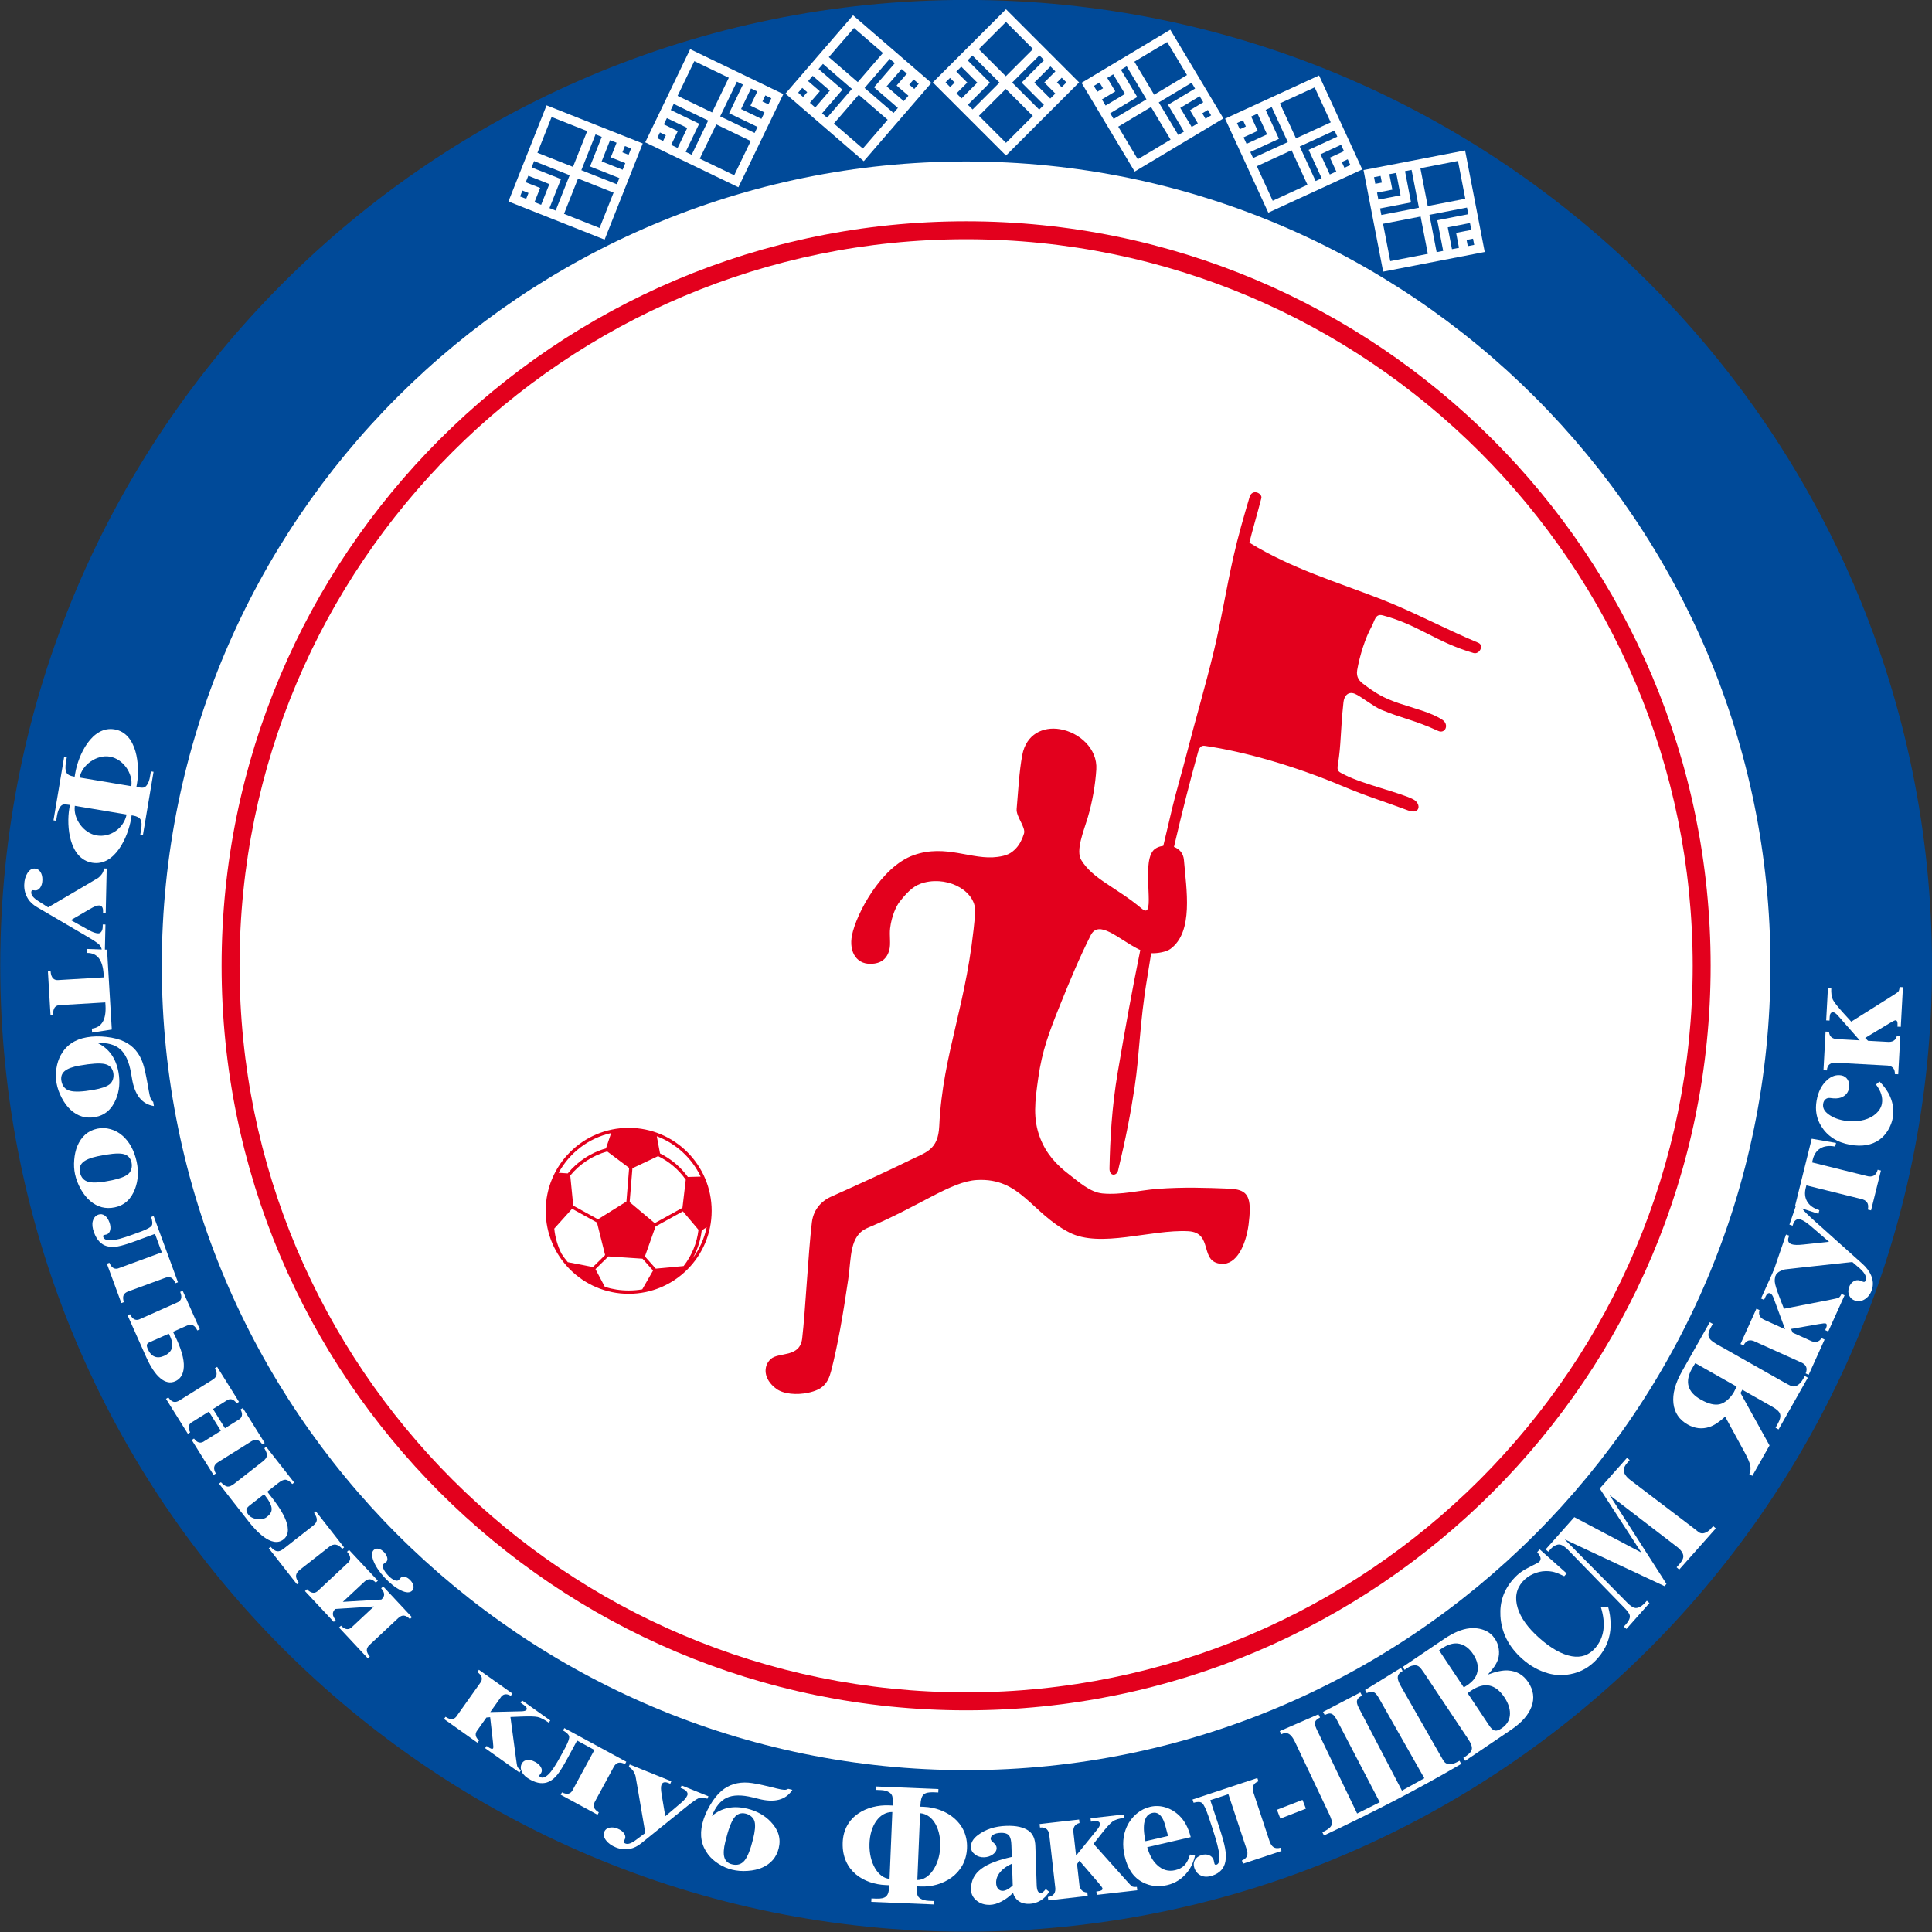 <?xml version="1.0" encoding="UTF-8"?>
<svg xmlns="http://www.w3.org/2000/svg" xmlns:xlink="http://www.w3.org/1999/xlink" width="567pt" height="567pt" viewBox="0 0 567 567" version="1.1">
<rect x="0" y="0" width="567" height="567" fill="#333333" stroke="none"/>
<g id="surface1">
<path style=" stroke:none;fill-rule:evenodd;fill:rgb(0%,29.027%,59.959%);fill-opacity:1;" d="M 283.535 -0.02 C 440.062 -0.02 567.004 126.918 567.004 283.445 C 567.004 439.973 440.062 566.91 283.535 566.91 C 127.008 566.91 0.07 439.973 0.07 283.445 C 0.07 126.918 127.008 -0.02 283.535 -0.02 Z M 283.535 -0.02 "/>
<path style=" stroke:none;fill-rule:evenodd;fill:rgb(100%,100%,100%);fill-opacity:1;" d="M 283.535 47.387 C 413.887 47.387 519.594 153.094 519.594 283.445 C 519.594 413.793 413.887 519.504 283.535 519.504 C 153.188 519.504 47.477 413.793 47.477 283.445 C 47.477 153.094 153.188 47.387 283.535 47.387 Z M 283.535 47.387 "/>
<path style=" stroke:none;fill-rule:evenodd;fill:rgb(89.062%,0%,11.377%);fill-opacity:1;" d="M 283.535 64.945 C 404.191 64.945 502.035 162.789 502.035 283.445 C 502.035 404.098 404.191 501.945 283.535 501.945 C 162.883 501.945 65.035 404.098 65.035 283.445 C 65.035 162.789 162.883 64.945 283.535 64.945 Z M 283.535 64.945 "/>
<path style=" stroke:none;fill-rule:evenodd;fill:rgb(100%,100%,100%);fill-opacity:1;" d="M 283.535 70.211 C 401.281 70.211 496.77 165.699 496.77 283.445 C 496.77 401.191 401.281 496.676 283.535 496.676 C 165.789 496.676 70.305 401.191 70.305 283.445 C 70.305 165.699 165.789 70.211 283.535 70.211 Z M 283.535 70.211 "/>
<path style=" stroke:none;fill-rule:evenodd;fill:rgb(100%,100%,100%);fill-opacity:1;" d="M 21.902 227.941 L 22.086 226.871 C 22.961 221.711 26.918 212.926 33.617 214.055 C 40.293 215.18 41.07 224.805 40.211 229.91 L 40.023 230.98 L 40.41 231.047 C 41.227 231.184 41.812 231.215 42.16 231.129 C 42.512 231.039 42.836 230.805 43.113 230.398 C 43.566 229.762 43.879 228.895 44.043 227.812 L 44.285 226.379 L 45.062 226.508 L 41.93 245.16 L 41.152 245.031 L 41.395 243.594 C 41.637 242.148 41.594 241.129 41.254 240.539 C 40.926 239.945 40.18 239.551 39.016 239.352 L 38.629 239.289 L 38.457 240.359 C 37.59 245.508 33.766 254.328 27.043 253.195 C 20.316 252.059 19.465 242.512 20.332 237.316 L 20.508 236.246 L 20.23 236.199 C 19.441 236.066 18.879 236.043 18.539 236.129 C 18.203 236.219 17.898 236.457 17.621 236.863 C 17.191 237.523 16.891 238.391 16.715 239.453 L 16.473 240.887 L 15.695 240.758 L 18.828 222.105 L 19.602 222.234 L 19.359 223.672 C 19.121 225.098 19.16 226.109 19.48 226.711 C 19.797 227.316 20.512 227.707 21.629 227.895 Z M 23.352 228.184 L 38.543 230.734 C 39.086 226.902 36.047 222.695 32.207 222.051 C 28.402 221.41 24.09 224.434 23.352 228.184 Z M 37.152 239.039 L 21.961 236.492 C 21.438 240.285 24.547 244.543 28.34 245.18 C 32.438 245.871 36.352 243.039 37.152 239.039 Z M 37.152 239.039 "/>
<path style=" stroke:none;fill-rule:evenodd;fill:rgb(100%,100%,100%);fill-opacity:1;" d="M 20.785 270.039 L 25.965 272.906 C 27.129 273.57 28.086 273.906 28.82 273.922 C 29.191 273.93 29.504 273.758 29.754 273.402 C 29.996 273.043 30.129 272.578 30.141 272 L 30.156 271.305 L 30.945 271.324 L 30.754 279.801 L 29.965 279.785 C 29.965 278.691 29.715 277.863 29.215 277.328 C 28.715 276.785 27.34 275.871 25.105 274.574 L 10.84 266.215 C 9.684 265.535 8.812 264.723 8.223 263.789 C 7.449 262.543 7.074 261.172 7.109 259.688 C 7.141 258.328 7.449 257.191 8.039 256.262 C 8.617 255.332 9.32 254.879 10.148 254.898 C 10.848 254.914 11.41 255.23 11.84 255.859 C 12.262 256.48 12.465 257.285 12.441 258.273 C 12.422 259.16 12.215 259.898 11.82 260.477 C 11.422 261.051 10.941 261.336 10.379 261.32 C 10.23 261.32 10.082 261.305 9.914 261.281 C 9.801 261.262 9.707 261.25 9.629 261.25 C 9.332 261.242 9.176 261.465 9.168 261.934 C 9.148 262.73 9.848 263.574 11.27 264.465 L 14.121 266.289 L 25.438 259.648 C 27.492 258.449 28.617 257.781 28.82 257.641 C 29.016 257.512 29.316 257.203 29.734 256.727 C 30.18 256.188 30.445 255.562 30.523 254.879 L 31.312 254.898 L 31.02 268.059 L 30.227 268.043 L 30.242 267.48 C 30.27 266.328 29.879 265.75 29.062 265.73 C 28.484 265.719 27.605 266.059 26.422 266.758 Z M 20.785 270.039 "/>
<path style=" stroke:none;fill-rule:evenodd;fill:rgb(100%,100%,100%);fill-opacity:1;" d="M 30.465 286.836 L 30.406 285.855 C 30.137 281.742 28.551 279.672 25.637 279.664 L 25.57 278.496 L 31.414 278.703 L 32.809 302.145 L 27.027 303.039 L 26.961 301.871 C 29.848 301.52 31.18 299.273 30.965 295.16 L 30.902 294.18 L 17.73 294.965 C 16.215 294.957 15.508 295.906 15.605 297.797 L 14.82 297.844 L 14.062 285.102 L 14.852 285.055 C 14.977 286.945 15.789 287.805 17.297 287.617 Z M 30.465 286.836 "/>
<path style=" stroke:none;fill-rule:evenodd;fill:rgb(100%,100%,100%);fill-opacity:1;" d="M 44.953 323.344 L 45.172 324.602 C 41.656 324.047 39.508 321.352 38.734 316.5 L 38.441 314.832 C 37.871 311.59 36.828 309.289 35.297 307.934 C 33.762 306.582 31.539 305.965 28.609 306.082 C 31.992 307.691 34.051 310.598 34.789 314.789 C 35.277 317.574 35.027 320.168 34.035 322.566 C 32.805 325.574 30.758 327.336 27.883 327.84 C 25.168 328.316 22.781 327.605 20.715 325.695 C 19.746 324.812 18.879 323.641 18.113 322.191 C 17.352 320.738 16.844 319.301 16.594 317.875 C 16.348 316.461 16.34 315.023 16.559 313.543 C 16.785 312.074 17.215 310.77 17.84 309.637 C 19.406 306.781 21.945 305.039 25.457 304.426 C 27.254 304.109 29.191 304.066 31.266 304.312 C 33.348 304.547 35.102 305.012 36.531 305.707 C 39.078 306.941 40.867 309.023 41.902 311.953 C 42.332 313.164 42.809 315.273 43.34 318.273 L 43.656 320.082 C 43.848 321.191 44.031 321.961 44.207 322.395 C 44.379 322.836 44.629 323.152 44.953 323.344 Z M 33.266 314.91 C 33.012 313.465 32.172 312.59 30.758 312.27 C 29.34 311.945 26.867 312.102 23.32 312.723 C 21.273 313.082 19.828 313.617 18.973 314.336 C 18.129 315.055 17.809 316.008 18.02 317.219 C 18.293 318.766 19.117 319.723 20.504 320.117 C 21.895 320.504 24.191 320.418 27.398 319.855 C 29.645 319.461 31.215 318.934 32.098 318.266 C 32.566 317.914 32.91 317.438 33.113 316.84 C 33.32 316.234 33.371 315.598 33.266 314.91 Z M 33.266 314.91 "/>
<path style=" stroke:none;fill-rule:evenodd;fill:rgb(100%,100%,100%);fill-opacity:1;" d="M 40.109 340.957 C 40.707 343.758 40.555 346.391 39.652 348.84 C 38.531 351.891 36.551 353.719 33.715 354.324 C 31.004 354.902 28.59 354.273 26.457 352.441 C 25.418 351.562 24.504 350.406 23.695 348.98 C 22.895 347.555 22.336 346.078 22.008 344.551 C 21.73 343.258 21.652 341.871 21.781 340.395 C 21.898 338.91 22.195 337.59 22.66 336.422 C 23.848 333.551 25.805 331.82 28.555 331.238 C 29.832 330.965 31.121 331.012 32.434 331.387 C 33.754 331.75 34.926 332.395 35.965 333.312 C 37.996 335.09 39.379 337.637 40.109 340.957 Z M 38.609 341.215 C 38.301 339.766 37.43 338.906 36.004 338.637 C 34.578 338.367 32.105 338.609 28.59 339.355 C 26.555 339.789 25.129 340.383 24.305 341.133 C 23.488 341.891 23.207 342.867 23.461 344.066 C 23.781 345.594 24.645 346.531 26.043 346.875 C 27.445 347.211 29.738 347.043 32.926 346.367 C 35.137 345.895 36.688 345.312 37.562 344.613 C 38.02 344.242 38.344 343.754 38.527 343.148 C 38.715 342.535 38.742 341.898 38.609 341.215 Z M 38.609 341.215 "/>
<path style=" stroke:none;fill-rule:evenodd;fill:rgb(100%,100%,100%);fill-opacity:1;" d="M 47.48 367.543 L 45.484 362.121 L 39.703 364.246 C 37.422 365.086 35.691 365.605 34.508 365.809 C 33.34 366.02 32.27 365.984 31.336 365.719 C 29.641 365.227 28.398 363.887 27.59 361.688 C 27.113 360.395 26.992 359.305 27.223 358.406 C 27.477 357.422 28.02 356.777 28.855 356.469 C 29.504 356.23 30.129 356.316 30.715 356.719 C 31.305 357.129 31.766 357.793 32.109 358.723 C 32.418 359.562 32.496 360.312 32.344 360.977 C 32.203 361.648 31.852 362.078 31.312 362.277 C 31.207 362.32 31.082 362.348 30.918 362.363 C 30.645 362.422 30.504 362.457 30.477 362.465 C 30.254 362.547 30.203 362.75 30.312 363.062 C 30.57 363.758 31.34 364.074 32.629 364.016 C 33.859 363.98 36.004 363.406 39.062 362.281 L 41.711 361.305 C 43.305 360.68 44.246 360.141 44.531 359.672 C 44.816 359.215 44.754 358.375 44.348 357.164 L 45.09 356.891 L 52.227 376.316 L 51.488 376.59 C 51.148 375.777 50.742 375.25 50.262 375 C 49.785 374.746 49.188 374.754 48.473 375.02 L 37.637 379 C 36.918 379.266 36.461 379.648 36.258 380.145 C 36.055 380.648 36.09 381.312 36.352 382.148 L 35.613 382.422 L 31.367 370.879 L 32.109 370.605 C 32.781 372.207 33.777 372.703 35.094 372.094 Z M 47.48 367.543 "/>
<path style=" stroke:none;fill-rule:evenodd;fill:rgb(100%,100%,100%);fill-opacity:1;" d="M 50.766 390.859 C 51.289 391.906 51.703 392.758 51.984 393.402 C 53.59 397.004 54.215 399.871 53.859 401.996 C 53.582 403.652 52.766 404.777 51.43 405.371 C 49.988 406.012 48.531 405.723 47.059 404.492 C 45.586 403.266 44.191 401.176 42.879 398.219 L 37.441 386.02 L 38.16 385.695 C 38.93 387.293 39.965 387.738 41.266 387.035 L 51.812 382.34 C 53.211 381.844 53.559 380.777 52.879 379.145 L 53.613 378.816 L 58.648 390.133 L 57.91 390.461 C 57.531 389.672 57.094 389.156 56.594 388.934 C 56.098 388.703 55.504 388.75 54.805 389.062 Z M 49.531 391.41 L 43.848 393.941 C 43.426 394.129 43.184 394.371 43.109 394.664 C 43.047 394.965 43.141 395.398 43.41 396 C 43.895 397.09 44.539 397.801 45.352 398.125 C 46.168 398.461 47.094 398.395 48.137 397.93 C 50.551 396.852 51.168 394.992 49.988 392.344 C 49.863 392.062 49.715 391.754 49.531 391.41 Z M 49.531 391.41 "/>
<path style=" stroke:none;fill-rule:evenodd;fill:rgb(100%,100%,100%);fill-opacity:1;" d="M 66.027 419.16 L 69.859 416.766 C 71.117 416.113 71.359 415.074 70.59 413.648 L 71.273 413.223 L 77.684 423.48 L 77.004 423.91 C 76.523 423.195 76.023 422.77 75.504 422.625 C 74.973 422.48 74.395 422.605 73.758 423.004 L 63.969 429.125 C 63.336 429.52 62.965 429.984 62.863 430.523 C 62.762 431.055 62.922 431.699 63.344 432.441 L 62.672 432.863 L 56.262 422.602 L 56.934 422.184 C 57.887 423.496 58.934 423.73 60.07 422.883 L 64.816 419.914 L 61.297 414.281 L 56.547 417.25 C 55.289 417.898 55.043 418.941 55.801 420.375 L 55.133 420.793 L 48.719 410.535 L 49.391 410.113 C 49.879 410.824 50.383 411.246 50.906 411.391 C 51.434 411.535 52.012 411.406 52.648 411.008 L 62.438 404.891 C 63.078 404.492 63.441 404.027 63.543 403.492 C 63.645 402.957 63.477 402.32 63.047 401.582 L 63.73 401.152 L 70.145 411.414 L 69.465 411.84 C 68.516 410.523 67.473 410.285 66.34 411.133 L 62.508 413.523 Z M 66.027 419.16 "/>
<path style=" stroke:none;fill-rule:evenodd;fill:rgb(100%,100%,100%);fill-opacity:1;" d="M 100.984 454.125 L 100.441 454.551 C 99.215 453.129 97.961 452.914 96.688 453.906 L 88.004 460.699 C 87.328 461.23 86.953 461.797 86.887 462.375 C 86.828 462.949 87.09 463.664 87.691 464.523 L 87.148 464.949 L 78.883 454.387 L 79.43 453.957 C 80.078 454.699 80.684 455.133 81.254 455.242 C 81.812 455.355 82.465 455.125 83.191 454.555 L 91.879 447.758 C 92.559 447.227 92.926 446.672 92.977 446.113 C 93.027 445.555 92.762 444.844 92.172 443.988 L 92.719 443.559 Z M 64.285 435.426 L 64.836 435 C 65.578 435.785 66.215 436.203 66.754 436.277 C 67.289 436.34 67.965 436.055 68.77 435.422 L 77.129 428.883 C 77.883 428.293 78.277 427.727 78.336 427.18 C 78.379 426.637 78.121 425.918 77.578 425.027 L 78.121 424.602 L 86.336 435.094 L 85.785 435.523 C 85.012 434.715 84.352 434.293 83.805 434.258 C 83.262 434.223 82.57 434.535 81.73 435.191 L 78.434 437.773 L 79.672 439.355 C 81.551 441.758 86.969 448.84 83.168 451.809 C 79.672 454.531 74.805 448.875 72.996 446.559 Z M 77.504 438.504 L 73.195 441.871 C 72.523 442.395 72.238 442.887 72.34 443.34 C 72.609 444.621 73.602 445.387 74.832 445.699 C 76.031 446.004 77.422 445.891 78.211 445.281 C 80.109 443.793 80.59 442.453 77.504 438.504 Z M 77.504 438.504 "/>
<path style=" stroke:none;fill-rule:evenodd;fill:rgb(100%,100%,100%);fill-opacity:1;" d="M 100.613 470.113 L 111.93 469.43 C 113.027 468.508 113.004 467.41 111.859 466.133 L 112.453 465.578 L 120.887 474.609 L 120.297 475.16 C 119.68 474.539 119.098 474.195 118.551 474.145 C 118.008 474.094 117.465 474.332 116.902 474.852 L 108.465 482.734 C 107.906 483.254 107.633 483.789 107.648 484.332 C 107.664 484.879 107.961 485.488 108.527 486.156 L 107.953 486.695 L 99.496 477.645 L 100.074 477.105 C 101.32 478.363 102.441 478.449 103.441 477.359 L 109.758 471.457 L 98.391 472.195 C 97.898 472.676 97.664 473.184 97.691 473.719 C 97.723 474.25 98.004 474.832 98.535 475.457 L 97.961 475.996 L 89.504 466.949 L 90.082 466.41 C 91.352 467.695 92.484 467.793 93.484 466.703 L 101.922 458.82 C 103.078 457.895 103.055 456.762 101.848 455.414 L 102.438 454.863 L 110.891 463.91 L 110.301 464.461 C 109.699 463.855 109.129 463.531 108.586 463.488 C 108.039 463.449 107.496 463.684 106.945 464.199 Z M 112.738 455.543 C 113.223 456.062 113.523 456.594 113.645 457.145 C 113.766 457.695 113.664 458.113 113.355 458.402 C 113.262 458.492 113.105 458.598 112.883 458.727 C 112.797 458.785 112.711 458.855 112.633 458.926 C 112.32 459.215 112.277 459.66 112.484 460.262 C 112.699 460.867 113.145 461.531 113.836 462.27 C 114.512 462.992 115.137 463.473 115.727 463.73 C 116.312 463.98 116.762 463.961 117.07 463.676 C 117.129 463.621 117.219 463.508 117.348 463.336 C 117.469 463.172 117.562 463.059 117.641 462.988 C 117.949 462.699 118.371 462.625 118.914 462.785 C 119.461 462.941 119.965 463.277 120.449 463.797 C 120.969 464.355 121.277 464.918 121.355 465.48 C 121.441 466.051 121.297 466.516 120.91 466.875 C 120.238 467.5 119.172 467.461 117.688 466.758 C 116.129 466 114.531 464.754 112.906 463.016 C 111.34 461.336 110.242 459.711 109.629 458.145 C 109.02 456.578 109.039 455.492 109.699 454.875 C 110.09 454.516 110.555 454.402 111.109 454.535 C 111.664 454.656 112.211 454.996 112.738 455.543 Z M 112.738 455.543 "/>
<path style=" stroke:none;fill-rule:evenodd;fill:rgb(100%,100%,100%);fill-opacity:1;" d="M 143.891 502.453 L 152.973 502.238 C 153.805 502.215 154.312 502.078 154.484 501.832 C 154.777 501.426 154.516 500.934 153.715 500.367 L 152.762 499.691 L 153.219 499.047 L 161.492 504.918 L 161.035 505.562 C 159.723 504.645 158.656 504.098 157.816 503.914 C 156.984 503.723 155.379 503.684 153.004 503.777 L 149.805 503.906 L 151.469 516.359 C 151.617 517.531 151.746 518.254 151.859 518.523 C 151.977 518.785 152.324 519.137 152.891 519.555 L 152.434 520.195 L 142.359 513.047 L 142.816 512.402 L 143.203 512.68 C 144.004 513.246 144.508 513.391 144.715 513.102 C 144.812 512.961 144.801 512.332 144.672 511.234 L 143.848 503.961 L 142.754 504.059 L 140.16 507.711 C 139.305 508.746 139.438 509.777 140.566 510.805 L 140.109 511.449 L 130.305 504.488 L 130.762 503.848 C 132.254 504.871 133.383 504.738 134.16 503.449 L 140.84 494.035 C 141.805 492.879 141.551 491.77 140.09 490.715 L 140.551 490.055 L 150.379 497.031 L 149.91 497.688 C 148.574 496.922 147.551 497.129 146.844 498.293 Z M 143.891 502.453 "/>
<path style=" stroke:none;fill-rule:evenodd;fill:rgb(100%,100%,100%);fill-opacity:1;" d="M 174.445 513.578 L 169.367 510.824 L 166.43 516.242 C 165.27 518.379 164.316 519.91 163.562 520.844 C 162.82 521.777 161.996 522.453 161.117 522.875 C 159.523 523.621 157.703 523.438 155.648 522.32 C 154.434 521.66 153.621 520.922 153.203 520.094 C 152.742 519.191 152.723 518.348 153.148 517.562 C 153.477 516.953 154.004 516.609 154.711 516.527 C 155.422 516.441 156.211 516.633 157.078 517.105 C 157.863 517.531 158.422 518.047 158.746 518.645 C 159.086 519.242 159.105 519.797 158.828 520.305 C 158.773 520.406 158.699 520.508 158.59 520.625 C 158.426 520.852 158.34 520.973 158.324 520.996 C 158.215 521.203 158.305 521.391 158.598 521.551 C 159.254 521.906 160.039 521.633 160.965 520.738 C 161.863 519.902 163.094 518.051 164.648 515.188 L 165.996 512.707 C 166.777 511.184 167.133 510.156 167.035 509.613 C 166.945 509.086 166.344 508.496 165.242 507.852 L 165.617 507.16 L 183.805 517.031 L 183.43 517.723 C 182.641 517.34 181.984 517.211 181.465 517.34 C 180.938 517.465 180.492 517.867 180.129 518.539 L 174.621 528.684 C 174.258 529.355 174.164 529.945 174.344 530.453 C 174.52 530.965 174.988 531.441 175.738 531.895 L 175.363 532.59 L 164.551 526.723 L 164.93 526.027 C 166.488 526.789 167.562 526.504 168.152 525.176 Z M 174.445 513.578 "/>
<path style=" stroke:none;fill-rule:evenodd;fill:rgb(100%,100%,100%);fill-opacity:1;" d="M 195.246 533.039 L 199.758 529.211 C 200.797 528.355 201.441 527.582 201.719 526.895 C 201.859 526.551 201.809 526.199 201.562 525.844 C 201.312 525.488 200.926 525.199 200.391 524.984 L 199.746 524.723 L 200.039 523.992 L 207.906 527.168 L 207.609 527.898 C 206.586 527.512 205.723 527.457 205.047 527.734 C 204.359 528.012 203.016 528.969 201.016 530.602 L 188.152 540.992 C 187.105 541.828 186.039 542.355 184.961 542.578 C 183.516 542.859 182.102 542.727 180.727 542.168 C 179.465 541.66 178.508 540.969 177.848 540.094 C 177.188 539.215 177.012 538.398 177.324 537.633 C 177.59 536.984 178.078 536.57 178.816 536.395 C 179.547 536.215 180.371 536.312 181.289 536.684 C 182.109 537.016 182.727 537.473 183.133 538.043 C 183.523 538.617 183.621 539.168 183.41 539.691 C 183.355 539.828 183.289 539.965 183.211 540.113 C 183.148 540.207 183.105 540.293 183.074 540.367 C 182.965 540.645 183.121 540.867 183.551 541.043 C 184.297 541.34 185.336 540.984 186.664 539.969 L 189.379 537.945 L 187.172 525.012 C 186.777 522.664 186.547 521.375 186.488 521.137 C 186.438 520.91 186.258 520.52 185.965 519.961 C 185.613 519.352 185.121 518.883 184.512 518.566 L 184.809 517.836 L 197.012 522.766 L 196.715 523.5 L 196.195 523.289 C 195.129 522.855 194.449 523.02 194.141 523.773 C 193.926 524.309 193.934 525.254 194.172 526.605 Z M 195.246 533.039 "/>
<path style=" stroke:none;fill-rule:evenodd;fill:rgb(100%,100%,100%);fill-opacity:1;" d="M 231.305 524.977 L 232.547 525.281 C 230.621 528.277 227.289 529.152 222.535 527.906 L 220.891 527.5 C 217.695 526.715 215.164 526.746 213.309 527.598 C 211.453 528.457 209.992 530.242 208.922 532.973 C 211.758 530.527 215.246 529.812 219.379 530.828 C 222.121 531.504 224.398 532.773 226.191 534.648 C 228.449 536.988 229.234 539.574 228.539 542.406 C 227.879 545.086 226.266 546.98 223.688 548.102 C 222.488 548.633 221.066 548.957 219.43 549.07 C 217.797 549.184 216.273 549.066 214.871 548.723 C 213.473 548.379 212.152 547.809 210.887 547.008 C 209.637 546.207 208.613 545.293 207.828 544.262 C 205.848 541.676 205.281 538.648 206.129 535.191 C 206.566 533.414 207.312 531.625 208.371 529.824 C 209.426 528.016 210.555 526.598 211.77 525.566 C 213.926 523.742 216.551 522.941 219.652 523.176 C 220.934 523.273 223.059 523.68 226.016 524.406 L 227.797 524.848 C 228.891 525.117 229.672 525.262 230.133 525.277 C 230.609 525.293 230.996 525.199 231.305 524.977 Z M 218.879 532.27 C 217.453 531.918 216.312 532.332 215.445 533.5 C 214.586 534.668 213.727 536.992 212.867 540.488 C 212.367 542.504 212.273 544.047 212.59 545.117 C 212.906 546.18 213.648 546.855 214.844 547.152 C 216.367 547.523 217.578 547.156 218.496 546.047 C 219.41 544.93 220.258 542.793 221.035 539.629 C 221.578 537.418 221.73 535.77 221.477 534.691 C 221.344 534.117 221.047 533.613 220.586 533.184 C 220.109 532.75 219.547 532.449 218.879 532.27 Z M 218.879 532.27 "/>
<path style=" stroke:none;fill-rule:evenodd;fill:rgb(89.062%,0%,11.377%);fill-opacity:1;" d="M 275.648 330.496 C 276.68 308.684 283.992 294.668 286.191 267.973 C 286.703 261.797 278.777 257.176 271.379 258.977 C 268.477 259.684 266.68 261.297 264.09 264.551 C 262.988 265.938 261.66 268.898 261.234 272.422 C 260.98 274.531 261.469 276.953 261.008 278.75 C 260.164 282.031 257.816 282.613 256.566 282.789 C 251.43 283.504 249.066 279.387 250.039 274.5 C 251.285 268.211 258.574 254.371 268.129 250.973 C 277.648 247.586 285.234 252.535 292.801 251.48 C 295.324 251.129 296.734 250.551 298.246 248.891 C 299.258 247.777 299.992 246.324 300.52 244.641 C 301.098 242.797 298.164 239.668 298.363 237.414 C 298.816 232.242 299.105 226.402 300.012 221.59 C 301.18 215.406 306.145 213.18 311.051 213.992 C 316.762 214.938 322.129 219.73 321.742 225.82 C 321.465 230.227 320.613 235.316 319.172 240.129 C 318.047 243.867 315.637 249.625 317.328 252.406 C 320.762 258.055 327.504 260.305 335.152 266.719 C 339.508 270.367 334.766 253.996 338.422 249.645 C 339.047 248.898 340.16 248.398 341.402 248.23 C 342.242 244.637 343.137 240.863 344.094 236.859 C 345.16 232.383 346.969 226.266 348.109 221.812 C 350.977 210.613 353.629 201.918 356.312 190.77 C 358.363 182.258 359.895 172.688 361.922 163.668 C 363.309 157.496 365.129 151.215 366.715 145.906 C 367.508 143.238 370.539 144.816 370.18 146.203 C 368.887 151.156 367.434 156.082 366.664 159.258 C 379.086 166.879 392.352 170.809 405.109 175.766 C 415.027 179.625 424.07 184.578 433.828 188.633 C 435.637 189.383 434.18 192.152 432.445 191.648 C 421.297 188.398 416.281 183.379 405.836 180.598 C 403.566 179.996 403.504 182.148 402.512 183.926 C 400.719 187.145 399.062 192.309 398.305 196.664 C 397.922 198.883 399.137 199.992 400.059 200.688 C 403.68 203.41 405.879 204.805 410.688 206.438 C 414.934 207.875 419.938 209.035 423.281 211.23 C 425.406 212.625 424.164 215.488 422.027 214.492 C 415.215 211.328 411.242 210.77 405.305 208.27 C 402.984 207.293 399.312 204.281 397.586 203.594 C 395.594 202.805 394.473 204.316 394.281 206.09 C 393.344 214.797 393.605 218.582 392.652 224.285 C 392.285 226.473 392.812 226.449 394.789 227.469 C 399.852 230.082 411.223 232.719 414.746 234.582 C 417.215 235.883 416.809 239.188 413.238 237.844 C 406.156 235.176 401.191 233.754 393.797 230.629 C 380.145 224.867 365.27 220.574 353.609 218.891 C 351.941 218.652 351.754 220.211 351.254 221.992 C 349.547 228.094 346.973 238.035 344.535 248.555 C 346.062 249.121 347.289 250.348 347.461 252.406 C 348.145 260.945 350.395 273.52 343.438 278.52 C 342.297 279.344 339.781 279.836 337.844 279.746 C 337.738 280.543 336.801 286.223 336.68 286.953 C 334.387 300.691 334.496 309.113 332.969 319.176 C 331.859 326.52 330.406 334.07 328.129 343.543 C 327.734 345.16 325.566 345.312 325.613 342.91 C 325.777 334.391 326.297 324.945 328.02 314.75 C 330.301 301.316 332.305 290.309 334.652 278.812 C 334.43 278.723 334.215 278.621 334.004 278.516 C 328.062 275.449 322.465 269.785 320.09 274.5 C 316.758 281.117 313.887 288.043 311.262 294.551 C 307.887 302.922 305.836 308.34 304.715 316.301 C 303.738 323.211 303.059 328.312 305.273 334.008 C 307.086 338.648 309.953 341.777 313.848 344.75 C 316.512 346.781 319.914 349.914 323.527 350.25 C 328.992 350.766 334.449 349.305 339.688 348.91 C 347.348 348.332 354.309 348.598 360.43 348.828 C 364.754 348.992 366.781 350.004 366.777 354.863 C 366.777 356.207 366.629 357.949 366.426 359.441 C 365.59 365.598 362.852 371.191 358.504 370.914 C 351.789 370.488 356.277 361.719 348.711 361.332 C 337.672 360.773 322.93 366.383 313.828 361.711 C 302.648 355.969 299.523 345.594 286.695 346.309 C 279.066 346.734 270.156 353.836 254.602 360.367 C 249.273 362.602 249.871 369.012 248.949 375.355 C 247.398 386.02 245.848 394.852 243.934 402.305 C 242.965 406.109 241.367 407.836 237.215 408.73 C 233.844 409.457 229.945 409.152 227.816 407.57 C 224.027 404.762 223.91 400.961 226.199 398.848 C 228.488 396.738 234.742 398.562 235.422 392.816 C 236.387 384.551 237.172 368.012 238.266 358.766 C 238.789 354.355 241.836 352.129 243.703 351.293 C 251.211 347.934 260.523 343.695 267.23 340.391 C 271.816 338.133 275.316 337.469 275.648 330.496 Z M 275.648 330.496 "/>
<path style=" stroke:none;fill-rule:evenodd;fill:rgb(100%,100%,100%);fill-opacity:1;" d="M 295.234 2.711 L 316.699 24.18 L 295.234 45.648 L 273.766 24.18 Z M 282.113 19.559 L 286.812 24.258 L 282.191 28.879 L 280.711 27.398 L 283.879 24.227 L 280.66 21.008 Z M 284.051 30.738 L 290.523 24.258 L 283.973 17.699 L 285.379 16.293 L 293.32 24.234 L 285.434 32.121 Z M 278.805 22.867 L 280.164 24.227 L 278.852 25.539 L 277.492 24.18 Z M 305.039 16.242 L 297.047 24.234 L 304.984 32.172 L 306.367 30.785 L 299.828 24.238 L 306.426 17.633 Z M 303.121 34.031 L 295.184 26.098 L 287.297 33.984 L 295.234 41.922 Z M 287.242 14.43 L 295.184 22.371 L 303.176 14.379 L 295.234 6.438 Z M 308.23 28.926 L 309.715 27.445 L 306.477 24.203 L 309.738 20.941 L 308.289 19.492 L 303.547 24.238 Z M 311.57 25.586 L 312.977 24.18 L 311.598 22.801 L 310.191 24.203 Z M 311.57 25.586 "/>
<path style=" stroke:none;fill-rule:evenodd;fill:rgb(100%,100%,100%);fill-opacity:1;" d="M 250.352 4.484 L 273.34 24.324 L 253.496 47.305 L 230.516 27.465 Z M 238.504 22.246 L 243.531 26.59 L 239.262 31.535 L 237.676 30.168 L 240.602 26.773 L 237.16 23.801 Z M 241.254 33.254 L 247.234 26.316 L 240.219 20.254 L 241.52 18.75 L 250.023 26.09 L 242.73 34.531 Z M 235.445 25.789 L 236.898 27.043 L 235.684 28.449 L 234.23 27.195 Z M 261.121 17.262 L 253.738 25.816 L 262.234 33.148 L 263.516 31.668 L 256.512 25.613 L 262.609 18.543 Z M 260.516 35.145 L 252.016 27.809 L 244.727 36.254 L 253.223 43.59 Z M 243.238 16.758 L 251.742 24.094 L 259.129 15.539 L 250.629 8.199 Z M 265.234 29.676 L 266.602 28.09 L 263.141 25.098 L 266.152 21.602 L 264.602 20.262 L 260.215 25.344 Z M 268.32 26.102 L 269.621 24.594 L 268.145 23.32 L 266.844 24.824 Z M 268.32 26.102 "/>
<path style=" stroke:none;fill-rule:evenodd;fill:rgb(100%,100%,100%);fill-opacity:1;" d="M 202.547 14.422 L 229.891 27.605 L 216.703 54.953 L 189.359 41.77 Z M 195.715 34.652 L 201.699 37.539 L 198.863 43.426 L 196.973 42.516 L 198.922 38.477 L 194.82 36.5 Z M 201.23 44.57 L 205.203 36.312 L 196.855 32.285 L 197.719 30.492 L 207.84 35.371 L 202.992 45.418 Z M 193.68 38.867 L 195.41 39.703 L 194.605 41.375 L 192.879 40.539 Z M 216.262 23.961 L 211.355 34.141 L 221.465 39.016 L 222.316 37.25 L 213.98 33.227 L 218.031 24.812 Z M 220.32 41.387 L 210.215 36.512 L 205.363 46.562 L 215.477 51.438 Z M 198.863 28.121 L 208.98 32.996 L 213.891 22.816 L 203.77 17.938 Z M 223.461 34.879 L 224.367 32.992 L 220.246 31.004 L 222.246 26.848 L 220.402 25.957 L 217.488 32 Z M 225.508 30.625 L 226.371 28.836 L 224.617 27.988 L 223.754 29.777 Z M 225.508 30.625 "/>
<path style=" stroke:none;fill-rule:evenodd;fill:rgb(100%,100%,100%);fill-opacity:1;" d="M 160.406 30.91 L 188.629 42.098 L 177.438 70.32 L 149.215 59.129 Z M 155.047 51.578 L 161.223 54.027 L 158.812 60.102 L 156.863 59.328 L 158.516 55.16 L 154.289 53.484 Z M 161.258 61.07 L 164.629 52.555 L 156.016 49.133 L 156.746 47.281 L 167.188 51.422 L 163.074 61.793 Z M 153.32 55.926 L 155.105 56.637 L 154.422 58.359 L 152.637 57.652 Z M 174.773 39.438 L 170.609 49.945 L 181.047 54.082 L 181.766 52.262 L 173.164 48.844 L 176.602 40.164 Z M 180.074 56.531 L 169.637 52.395 L 165.523 62.762 L 175.965 66.902 Z M 157.719 44.836 L 168.16 48.973 L 172.328 38.469 L 161.883 34.328 Z M 182.734 49.816 L 183.508 47.867 L 179.254 46.18 L 180.953 41.891 L 179.047 41.133 L 176.574 47.371 Z M 184.477 45.426 L 185.211 43.578 L 183.395 42.859 L 182.664 44.703 Z M 184.477 45.426 "/>
<path style=" stroke:none;fill-rule:evenodd;fill:rgb(100%,100%,100%);fill-opacity:1;" d="M 343.453 8.711 L 317.406 24.305 L 333.004 50.352 L 359.051 34.758 Z M 352.078 28.242 L 346.379 31.656 L 349.734 37.266 L 351.531 36.188 L 349.234 32.34 L 353.133 30.004 Z M 347.477 38.617 L 342.777 30.754 L 350.727 25.988 L 349.711 24.281 L 340.07 30.051 L 345.801 39.621 Z M 354.484 32.258 L 352.84 33.246 L 353.789 34.84 L 355.438 33.852 Z M 330.648 19.445 L 336.461 29.145 L 326.824 34.906 L 325.82 33.23 L 333.758 28.469 L 328.965 20.457 Z M 328.18 37.168 L 337.809 31.402 L 343.539 40.973 L 333.91 46.742 Z M 348.355 22.02 L 338.715 27.789 L 332.91 18.094 L 342.547 12.324 Z M 324.469 30.973 L 323.391 29.172 L 327.316 26.82 L 324.949 22.859 L 326.711 21.809 L 330.156 27.562 Z M 322.039 26.918 L 321.02 25.211 L 322.691 24.211 L 323.715 25.914 Z M 322.039 26.918 "/>
<path style=" stroke:none;fill-rule:evenodd;fill:rgb(100%,100%,100%);fill-opacity:1;" d="M 387.117 22.141 L 359.535 34.824 L 372.219 62.41 L 399.801 49.723 Z M 393.578 42.492 L 387.539 45.27 L 390.27 51.207 L 392.176 50.332 L 390.305 46.258 L 394.434 44.359 Z M 387.879 52.309 L 384.059 43.98 L 392.48 40.105 L 391.648 38.297 L 381.441 42.988 L 386.105 53.125 Z M 395.531 46.746 L 393.789 47.547 L 394.562 49.234 L 396.309 48.434 Z M 373.227 31.43 L 377.949 41.695 L 367.754 46.387 L 366.934 44.609 L 375.34 40.734 L 371.441 32.25 Z M 368.852 48.777 L 379.051 44.09 L 383.715 54.227 L 373.512 58.914 Z M 390.547 35.906 L 380.344 40.598 L 375.621 30.328 L 385.824 25.637 Z M 365.836 42.215 L 364.961 40.312 L 369.113 38.398 L 367.191 34.203 L 369.051 33.348 L 371.855 39.445 Z M 363.859 37.926 L 363.027 36.117 L 364.801 35.305 L 365.633 37.109 Z M 363.859 37.926 "/>
<path style=" stroke:none;fill-rule:evenodd;fill:rgb(100%,100%,100%);fill-opacity:1;" d="M 429.973 44.148 L 400.164 49.91 L 405.926 79.719 L 435.734 73.953 Z M 431.406 65.453 L 424.883 66.715 L 426.121 73.129 L 428.18 72.73 L 427.336 68.332 L 431.797 67.465 Z M 423.539 73.629 L 421.809 64.633 L 430.91 62.867 L 430.531 60.914 L 419.504 63.047 L 421.621 74 Z M 432.297 70.047 L 430.41 70.41 L 430.762 72.234 L 432.648 71.867 Z M 414.27 49.863 L 416.422 60.961 L 405.395 63.09 L 405.023 61.168 L 414.109 59.406 L 412.344 50.238 Z M 405.895 65.676 L 416.922 63.547 L 419.035 74.5 L 408.012 76.633 Z M 430.031 58.332 L 419.004 60.461 L 416.855 49.367 L 427.887 47.234 Z M 404.523 58.586 L 404.129 56.527 L 408.621 55.656 L 407.746 51.125 L 409.762 50.738 L 411.035 57.324 Z M 403.629 53.949 L 403.254 51.996 L 405.164 51.625 L 405.547 53.578 Z M 403.629 53.949 "/>
<path style=" stroke:none;fill-rule:evenodd;fill:rgb(100%,100%,100%);fill-opacity:1;" d="M 511.336 407.871 L 510.801 408.812 L 519.32 424.203 L 514.273 433.125 L 513.387 432.625 C 513.754 431.781 513.84 430.934 513.656 430.055 C 513.469 429.188 512.938 427.945 512.055 426.312 L 506.289 415.75 C 504.613 417.305 503.078 418.324 501.684 418.785 C 499.52 419.488 497.395 419.258 495.301 418.07 C 492.809 416.664 491.41 414.582 491.113 411.836 C 490.812 409.09 491.641 405.977 493.609 402.5 L 501.777 388.047 L 502.664 388.547 L 502.156 389.449 C 501.477 390.652 501.242 391.602 501.469 392.297 C 501.68 392.996 502.422 393.703 503.688 394.418 L 524.117 405.977 C 525.016 406.484 525.672 406.781 526.098 406.871 C 526.523 406.957 526.949 406.875 527.395 406.625 C 528.074 406.242 528.664 405.605 529.164 404.727 L 529.672 403.824 L 530.555 404.324 L 521.969 419.512 L 521.09 419.012 L 521.734 417.863 C 522.406 416.676 522.637 415.73 522.422 415.023 C 522.215 414.316 521.473 413.609 520.203 412.891 Z M 509.672 406.934 L 497.523 400.062 C 497.141 400.672 496.824 401.195 496.574 401.641 C 494.387 405.508 495.234 408.547 499.129 410.746 C 501.395 412.031 503.277 412.477 504.797 412.086 C 505.52 411.906 506.254 411.484 507.004 410.828 C 507.758 410.164 508.379 409.398 508.871 408.531 C 509.094 408.133 509.359 407.602 509.672 406.934 Z M 509.672 406.934 "/>
<path style=" stroke:none;fill-rule:evenodd;fill:rgb(100%,100%,100%);fill-opacity:1;" d="M 523.883 390.098 L 520.562 381.066 C 520.258 380.238 519.93 379.746 519.59 379.59 C 519.023 379.336 518.547 379.633 518.172 380.477 L 517.715 381.484 L 516.82 381.082 L 520.758 372.359 L 521.648 372.762 C 521.047 374.141 520.777 375.254 520.852 376.102 C 520.914 376.949 521.41 378.555 522.32 380.914 L 523.551 384.09 L 537.266 381.414 C 538.562 381.172 539.348 380.98 539.617 380.848 C 539.879 380.711 540.164 380.336 540.449 379.738 L 541.344 380.141 L 536.551 390.762 L 535.656 390.359 L 535.84 389.949 C 536.223 389.109 536.219 388.594 535.82 388.414 C 535.621 388.324 534.906 388.387 533.691 388.605 L 525.629 390.02 L 526.109 391.105 L 531.172 393.391 C 532.652 394.156 533.789 393.938 534.59 392.734 L 535.477 393.137 L 530.812 403.473 L 529.922 403.066 C 530.594 401.5 530.059 400.383 528.32 399.715 L 515.262 393.824 C 513.609 392.957 512.426 393.301 511.711 394.848 L 510.797 394.438 L 515.469 384.078 L 516.383 384.488 C 515.961 385.883 516.547 386.887 518.117 387.496 Z M 523.883 390.098 "/>
<path style=" stroke:none;fill-rule:evenodd;fill:rgb(100%,100%,100%);fill-opacity:1;" d="M 536.789 364.441 L 531.48 359.879 C 530.289 358.836 529.258 358.168 528.391 357.871 C 527.953 357.723 527.539 357.758 527.148 357.988 C 526.762 358.215 526.473 358.582 526.297 359.098 L 526.086 359.719 L 525.156 359.402 L 527.754 351.836 L 528.676 352.152 C 528.379 353.141 528.438 353.977 528.883 354.652 C 529.32 355.332 530.684 356.684 532.965 358.707 L 546.609 370.926 C 548.715 372.809 550.355 375.609 549.348 378.551 C 548.934 379.766 548.254 380.672 547.301 381.285 C 546.352 381.902 545.395 382.035 544.426 381.707 C 543.605 381.426 543.031 380.918 542.703 380.195 C 542.379 379.473 542.359 378.672 542.66 377.789 C 542.93 377 543.383 376.41 544.008 376.039 C 544.637 375.672 545.285 375.605 545.949 375.832 C 546.121 375.891 546.301 375.957 546.488 376.047 C 546.613 376.102 546.723 376.152 546.812 376.184 C 547.164 376.305 547.41 376.16 547.551 375.746 C 548.004 374.43 546.746 373.137 545.898 372.328 L 543.605 370.367 L 528.395 372.023 C 525.633 372.32 524.117 372.496 523.844 372.543 C 523.574 372.582 523.133 372.742 522.512 373.016 C 521.828 373.332 521.344 373.793 521.059 374.379 L 520.133 374.062 L 524.16 362.316 L 525.09 362.633 L 524.914 363.133 C 524.559 364.16 524.859 364.836 525.816 365.16 C 526.492 365.395 527.629 365.422 529.219 365.246 Z M 536.789 364.441 "/>
<path style=" stroke:none;fill-rule:evenodd;fill:rgb(100%,100%,100%);fill-opacity:1;" d="M 530.133 347.883 L 529.91 348.781 C 529.219 351.578 530.488 354.125 533.945 355.156 L 533.68 356.23 L 526.797 353.984 L 531.703 334.191 L 538.84 335.426 L 538.574 336.496 C 535.035 335.793 532.754 337.332 532.027 340.25 L 531.805 341.145 L 547.691 345.086 C 549.492 345.625 550.617 345.023 551.062 343.293 L 552.016 343.531 L 549.117 355.215 L 548.164 354.98 C 548.586 353.242 547.867 352.188 546.023 351.82 Z M 530.133 347.883 "/>
<path style=" stroke:none;fill-rule:evenodd;fill:rgb(100%,100%,100%);fill-opacity:1;" d="M 550.562 318.277 L 551.598 317.395 C 553.02 318.82 554.059 320.297 554.719 321.836 C 555.605 323.914 555.863 325.969 555.508 327.992 C 555.281 329.266 554.816 330.488 554.117 331.656 C 553.41 332.828 552.574 333.758 551.594 334.461 C 549.355 336.078 546.488 336.578 543.004 335.961 C 539.176 335.289 536.344 333.473 534.508 330.535 C 533.102 328.289 532.648 325.785 533.141 323 C 533.598 320.391 534.633 318.375 536.242 316.957 C 537.531 315.789 538.926 315.34 540.406 315.602 C 541.215 315.746 541.836 316.172 542.266 316.879 C 542.691 317.582 542.824 318.391 542.672 319.285 C 542.422 320.672 541.617 321.613 540.254 322.121 C 539.477 322.395 538.449 322.434 537.176 322.246 C 536.641 322.168 536.176 322.277 535.797 322.574 C 535.41 322.871 535.172 323.305 535.074 323.852 C 534.883 324.922 535.254 325.863 536.188 326.664 C 537.445 327.762 539.129 328.496 541.219 328.863 C 542.844 329.148 544.434 329.156 545.992 328.895 C 547.547 328.621 548.828 328.117 549.84 327.395 C 551.254 326.375 552.07 325.215 552.301 323.898 C 552.621 322.086 552.035 320.215 550.562 318.277 Z M 550.562 318.277 "/>
<path style=" stroke:none;fill-rule:evenodd;fill:rgb(100%,100%,100%);fill-opacity:1;" d="M 545.789 305.316 L 539.43 298.094 C 538.844 297.434 538.359 297.094 537.988 297.07 C 537.367 297.039 537.031 297.488 536.98 298.41 L 536.922 299.516 L 535.945 299.461 L 536.465 289.902 L 537.438 289.957 C 537.379 291.465 537.527 292.598 537.902 293.363 C 538.266 294.129 539.309 295.445 541.008 297.316 L 543.305 299.832 L 555.129 292.379 C 556.254 291.684 556.91 291.227 557.117 291.004 C 557.312 290.781 557.438 290.328 557.492 289.668 L 558.469 289.719 L 557.84 301.355 L 556.859 301.305 L 556.887 300.855 C 556.938 299.93 556.746 299.453 556.309 299.43 C 556.094 299.418 555.449 299.734 554.391 300.379 L 547.391 304.609 L 548.23 305.449 L 553.773 305.75 C 555.43 305.93 556.414 305.316 556.719 303.902 L 557.699 303.957 L 557.09 315.277 L 556.105 315.227 C 556.172 313.52 555.266 312.672 553.402 312.68 L 539.098 311.906 C 537.242 311.695 536.262 312.445 536.156 314.145 L 535.152 314.09 L 535.77 302.742 L 536.77 302.797 C 536.879 304.25 537.781 304.973 539.473 304.973 Z M 545.789 305.316 "/>
<path style=" stroke:none;fill-rule:evenodd;fill:rgb(100%,100%,100%);fill-opacity:1;" d="M 260.988 553.273 L 259.941 553.23 C 253.574 552.957 247.102 549.156 247.309 540.906 C 247.512 532.906 254.59 529.582 260.906 529.84 L 261.961 529.883 L 261.977 529.387 C 262.02 528.332 261.988 527.586 261.867 527.164 C 261.746 526.734 261.484 526.371 261.062 526.086 C 260.398 525.625 259.535 525.383 258.473 525.355 L 257.062 525.297 L 257.105 524.293 L 275.406 525.051 L 275.363 526.055 L 273.961 525.996 C 272.539 525.938 271.559 526.168 271.031 526.691 C 270.492 527.211 270.191 528.219 270.129 529.723 L 270.109 530.223 L 271.156 530.266 C 277.535 530.523 284.117 534.766 283.797 542.426 C 283.473 550.07 276.602 553.922 270.191 553.652 L 269.141 553.609 L 269.129 553.973 C 269.086 554.988 269.121 555.703 269.242 556.117 C 269.359 556.531 269.629 556.871 270.047 557.148 C 270.73 557.578 271.598 557.809 272.637 557.852 L 274.047 557.91 L 274.004 558.914 L 255.703 558.156 L 255.746 557.152 L 257.152 557.211 C 258.555 557.27 259.523 557.047 260.07 556.539 C 260.617 556.039 260.914 555.07 260.977 553.633 Z M 261.066 551.406 L 261.879 531.793 C 258.094 531.77 255.309 535.734 255.172 541.195 C 255.031 546.664 257.645 551.141 261.066 551.406 Z M 270.027 532.133 L 269.219 551.742 C 272.758 551.75 275.672 547.379 275.934 542.164 C 276.191 537.223 274.09 532.465 270.027 532.133 Z M 270.027 532.133 "/>
<path style=" stroke:none;fill-rule:evenodd;fill:rgb(100%,100%,100%);fill-opacity:1;" d="M 297.297 555.535 C 296.227 556.59 295.102 557.422 293.914 558.047 C 292.723 558.664 291.609 558.992 290.562 559.027 C 288.969 559.078 287.617 558.641 286.523 557.719 C 285.539 556.895 285.023 555.867 284.984 554.645 C 284.809 549.262 289.254 546.688 296.941 544.973 L 296.824 541.516 C 296.785 540.262 296.586 539.371 296.227 538.836 C 295.797 538.176 294.941 537.867 293.672 537.91 C 292.781 537.938 292.07 538.113 291.523 538.438 C 290.98 538.758 290.723 539.172 290.738 539.652 C 290.754 539.965 290.996 540.316 291.473 540.711 C 292.137 541.254 292.473 541.789 292.488 542.324 C 292.512 543.031 292.152 543.652 291.422 544.207 C 290.68 544.754 289.809 545.051 288.801 545.082 C 287.785 545.117 286.895 544.84 286.129 544.254 C 285.363 543.668 284.969 542.969 284.941 542.148 C 284.895 540.801 285.59 539.605 287.004 538.555 C 289.238 536.867 292.016 535.961 295.328 535.852 C 298.27 535.754 300.477 536.254 301.961 537.355 C 303.16 538.254 303.797 539.734 303.859 541.805 L 304.238 553.137 C 304.266 554.02 304.379 554.641 304.586 555.012 C 304.773 555.383 305.098 555.559 305.547 555.543 C 305.859 555.531 306.32 555.156 306.914 554.414 L 307.902 555.184 C 307.258 556.273 306.434 557.129 305.398 557.75 C 304.379 558.367 303.258 558.703 302.059 558.742 C 300.84 558.785 299.816 558.527 299.004 557.969 C 298.18 557.414 297.609 556.605 297.297 555.535 Z M 297.008 546.949 C 295.52 547.59 294.355 548.426 293.527 549.434 C 292.695 550.441 292.305 551.496 292.34 552.613 C 292.367 553.336 292.555 553.906 292.914 554.32 C 293.273 554.742 293.754 554.945 294.34 554.926 C 295.117 554.898 296.086 554.375 297.219 553.367 Z M 297.008 546.949 "/>
<path style=" stroke:none;fill-rule:evenodd;fill:rgb(100%,100%,100%);fill-opacity:1;" d="M 315.801 544.59 L 322.027 536.914 C 322.594 536.207 322.859 535.66 322.816 535.277 C 322.742 534.645 322.23 534.383 321.289 534.492 L 320.16 534.617 L 320.047 533.621 L 329.812 532.508 L 329.926 533.508 C 328.391 533.699 327.27 534.051 326.555 534.559 C 325.844 535.059 324.688 536.34 323.086 538.383 L 320.93 541.137 L 330.496 551.832 C 331.391 552.848 331.969 553.441 332.23 553.609 C 332.488 553.77 332.969 553.82 333.648 553.758 L 333.762 554.758 L 321.871 556.109 L 321.758 555.113 L 322.215 555.059 C 323.16 554.953 323.609 554.68 323.559 554.234 C 323.535 554.012 323.105 553.41 322.273 552.453 L 316.789 546.086 L 316.09 547.082 L 316.73 552.746 C 316.836 554.453 317.617 555.344 319.102 555.414 L 319.215 556.41 L 307.648 557.727 L 307.535 556.727 C 309.27 556.5 309.977 555.441 309.648 553.551 L 307.988 538.938 C 307.883 537.027 306.961 536.16 305.215 536.344 L 305.098 535.32 L 316.695 534 L 316.812 535.023 C 315.359 535.379 314.781 536.422 315.07 538.133 Z M 315.801 544.59 "/>
<path style=" stroke:none;fill-rule:evenodd;fill:rgb(100%,100%,100%);fill-opacity:1;" d="M 349.453 539.164 L 336.691 542.113 C 337.297 544.328 338.238 546.059 339.52 547.277 C 341.094 548.801 342.871 549.332 344.879 548.867 C 346.031 548.602 346.949 548.113 347.629 547.395 C 348.305 546.684 348.84 545.645 349.242 544.27 L 350.711 544.594 C 350.297 546.426 349.586 548 348.555 549.316 C 346.977 551.367 344.969 552.68 342.523 553.242 C 339.949 553.84 337.566 553.566 335.387 552.434 C 332.703 551.059 330.934 548.516 330.078 544.812 C 329.32 541.531 329.535 538.605 330.715 536.047 C 331.395 534.578 332.34 533.328 333.547 532.305 C 334.766 531.277 336.098 530.602 337.559 530.262 C 339.051 529.918 340.539 529.969 342.023 530.422 C 343.52 530.875 344.867 531.676 346.086 532.84 C 347.641 534.336 348.77 536.438 349.453 539.164 Z M 342.801 538.832 C 342.191 536.43 341.762 534.93 341.488 534.32 C 340.695 532.484 339.586 531.73 338.164 532.059 C 336.988 532.332 336.238 533.176 335.895 534.598 C 335.559 536.023 335.652 537.941 336.172 540.359 Z M 342.801 538.832 "/>
<path style=" stroke:none;fill-rule:evenodd;fill:rgb(100%,100%,100%);fill-opacity:1;" d="M 360.504 526.551 L 355.191 528.312 L 357.66 535.766 C 358.637 538.707 359.262 540.918 359.531 542.41 C 359.809 543.895 359.84 545.211 359.629 546.34 C 359.234 548.371 357.969 549.738 355.816 550.449 C 354.547 550.871 353.465 550.879 352.551 550.473 C 351.547 550.031 350.871 549.273 350.512 548.195 C 350.234 547.359 350.285 546.602 350.656 545.926 C 351.031 545.242 351.672 544.758 352.578 544.457 C 353.398 544.184 354.148 544.184 354.82 544.461 C 355.504 544.727 355.953 545.215 356.188 545.91 C 356.23 546.051 356.266 546.215 356.297 546.41 C 356.367 546.754 356.41 546.941 356.422 546.969 C 356.516 547.258 356.723 547.352 357.027 547.25 C 357.715 547.023 357.98 546.109 357.848 544.512 C 357.738 542.98 357.035 540.242 355.73 536.301 L 354.602 532.887 C 353.879 530.828 353.285 529.59 352.797 529.172 C 352.32 528.762 351.484 528.73 350.297 529.07 L 349.98 528.117 L 369.008 521.816 L 369.32 522.77 C 368.531 523.086 368.027 523.52 367.805 524.082 C 367.586 524.637 367.621 525.383 367.93 526.305 L 372.555 540.266 C 372.859 541.191 373.27 541.812 373.781 542.125 C 374.297 542.445 374.965 542.492 375.781 542.27 L 376.098 543.227 L 364.789 546.969 L 364.473 546.016 C 366.035 545.395 366.473 544.227 365.789 542.508 Z M 360.504 526.551 "/>
<path style=" stroke:none;fill-rule:evenodd;fill:rgb(100%,100%,100%);fill-opacity:1;" d="M 374.754 531.133 L 382.254 528.227 L 383.258 530.809 L 375.754 533.719 Z M 374.754 531.133 "/>
<path style=" stroke:none;fill-rule:evenodd;fill:rgb(100%,100%,100%);fill-opacity:1;" d="M 436.633 491.469 C 439.059 490.551 441.047 490.145 442.594 490.246 C 445.105 490.402 447.078 491.547 448.504 493.684 C 450.047 495.996 450.379 498.379 449.488 500.82 C 448.609 503.262 446.605 505.539 443.48 507.652 L 430.016 516.766 L 429.449 515.918 L 430.242 515.383 C 431.297 514.668 431.871 513.957 431.961 513.25 C 432.047 512.555 431.684 511.598 430.879 510.387 L 417.938 490.977 C 417.34 490.074 416.867 489.477 416.531 489.195 C 416.188 488.906 415.785 488.746 415.309 488.738 C 414.547 488.727 413.777 488.996 413.012 489.535 L 412.223 490.07 L 411.656 489.223 L 423.773 481.027 C 426.539 479.152 429.039 478.102 431.277 477.875 C 432.941 477.707 434.465 477.93 435.855 478.523 C 437.023 479.023 437.988 479.84 438.742 480.969 C 439.324 481.844 439.695 482.82 439.855 483.91 C 440.02 485.012 439.941 486.043 439.621 487.016 C 439.199 488.312 438.211 489.793 436.633 491.469 Z M 430.715 496.914 L 437.074 506.453 C 437.633 507.293 438.172 507.77 438.695 507.883 C 439.219 508 439.879 507.781 440.691 507.23 C 442.098 506.277 442.902 505.066 443.102 503.582 C 443.312 501.852 442.781 500.039 441.52 498.145 C 440.203 496.168 438.727 495.02 437.102 494.688 C 435.473 494.363 433.684 494.863 431.719 496.191 C 431.52 496.328 431.18 496.566 430.715 496.914 Z M 429.594 495.234 C 429.969 495 430.309 494.781 430.617 494.57 C 432.141 493.539 433.09 492.387 433.461 491.133 C 434.012 489.305 433.633 487.406 432.316 485.426 C 431.203 483.762 429.867 482.758 428.297 482.414 C 426.719 482.07 424.98 482.543 423.074 483.836 C 422.879 483.973 422.629 484.137 422.336 484.336 Z M 429.594 495.234 "/>
<path style=" stroke:none;fill-rule:evenodd;fill:rgb(100%,100%,100%);fill-opacity:1;" d="M 469.785 471.531 L 471.926 471.508 C 472.426 473.16 472.68 474.965 472.68 476.934 C 472.664 480.574 471.391 483.836 468.855 486.711 C 466.656 489.203 464.004 490.742 460.879 491.332 C 458.617 491.762 456.43 491.68 454.336 491.09 C 451.59 490.32 449.047 488.898 446.727 486.832 C 442.746 483.285 440.617 479.086 440.34 474.227 C 440.109 470.148 441.344 466.582 444.055 463.508 C 444.84 462.617 445.617 461.895 446.402 461.344 C 447.188 460.781 448.277 460.164 449.672 459.484 C 450.906 458.895 451.598 458.504 451.754 458.332 C 452.086 457.961 452.191 457.574 452.102 457.164 C 452.004 456.762 451.688 456.211 451.133 455.52 L 451.855 454.699 L 459.789 461.762 L 459.066 462.582 C 457.871 461.996 456.887 461.594 456.121 461.375 C 455.355 461.172 454.508 461.074 453.594 461.086 C 452.328 461.113 451.098 461.402 449.891 461.949 C 448.695 462.496 447.68 463.234 446.848 464.176 C 444.965 466.316 444.484 468.91 445.422 471.957 C 446.316 474.84 448.41 477.75 451.723 480.699 C 455.172 483.766 458.363 485.562 461.289 486.082 C 464.023 486.559 466.297 485.777 468.094 483.738 C 470.816 480.652 471.379 476.59 469.785 471.531 Z M 469.785 471.531 "/>
<path style=" stroke:none;fill-rule:evenodd;fill:rgb(100%,100%,100%);fill-opacity:1;" d="M 469.492 436.844 L 477.504 427.828 L 478.27 428.504 L 477.637 429.219 C 476.797 430.168 476.422 431.008 476.527 431.715 C 476.637 432.422 477.188 433.383 478.398 434.305 L 497.113 448.535 C 497.938 449.16 498.477 449.66 498.863 449.844 C 499.254 450.027 499.68 450.051 500.148 449.926 C 500.855 449.738 501.527 449.289 502.148 448.586 L 502.785 447.875 L 503.551 448.551 L 492.809 460.637 L 492.047 459.961 L 492.887 459.012 C 493.727 458.066 494.098 457.242 494.008 456.535 C 493.922 455.836 493.398 454.914 492.238 454.023 L 472.391 438.789 L 489.07 464.844 L 488.492 465.496 L 459.199 451.77 L 477.645 470.449 C 478.371 471.188 479.004 471.574 479.387 471.754 C 479.766 471.926 480.199 471.961 480.676 471.84 C 481.41 471.629 482.148 471.094 482.895 470.258 L 483.312 469.785 L 484.078 470.465 L 477.328 478.062 L 476.562 477.383 L 477.195 476.668 C 478.035 475.727 478.406 474.906 478.316 474.195 C 478.23 473.492 477.566 472.734 476.547 471.684 L 460.164 454.828 C 459.414 454.059 458.754 453.656 458.355 453.469 C 457.949 453.277 457.516 453.223 457.055 453.336 C 456.305 453.512 455.637 453.977 455.016 454.676 L 454.383 455.391 L 453.617 454.711 L 462.023 445.25 L 481.695 455.633 Z M 469.492 436.844 "/>
<path style=" stroke:none;fill-rule:evenodd;fill:rgb(100%,100%,100%);fill-opacity:1;" d="M 398.289 532.234 L 404.93 528.914 L 392.453 504.984 C 391.465 503.09 390.746 502.305 388.773 503.332 L 388.289 502.406 L 399.23 496.699 L 399.715 497.629 C 397.66 498.699 398.031 499.801 398.965 501.59 L 411.438 525.52 L 418.012 521.879 L 404.789 498.555 C 403.738 496.699 402.961 495.938 401.109 496.902 L 400.629 495.973 L 411.16 489.488 L 411.645 490.418 C 409.469 491.551 410.129 493.109 411.297 495.16 L 422.773 515.27 C 423.297 516.184 423.664 516.848 423.965 517.164 C 424.266 517.48 424.66 517.664 425.145 517.719 C 425.879 517.805 426.672 517.625 427.504 517.191 L 428.344 516.754 L 428.828 517.68 C 415.754 525.344 402.262 532.203 388.566 538.672 L 388.086 537.742 L 388.93 537.301 C 390.062 536.711 390.715 536.059 390.863 535.363 C 391.016 534.676 390.699 533.68 390.059 532.324 L 380.141 511.402 C 379.227 509.469 378.121 507.895 376.055 508.973 L 375.57 508.047 L 386.922 503.117 L 387.406 504.047 C 385.422 505.082 385.645 505.914 386.652 508.012 Z M 398.289 532.234 "/>
<path style=" stroke:none;fill-rule:evenodd;fill:rgb(89.062%,0%,11.377%);fill-opacity:1;" d="M 184.504 330.996 C 197.953 330.996 208.859 341.902 208.859 355.348 C 208.859 368.797 197.953 379.703 184.504 379.703 C 171.059 379.703 160.152 368.797 160.152 355.348 C 160.152 341.902 171.059 330.996 184.504 330.996 Z M 193.703 338.504 C 196.961 340.113 199.762 342.496 201.879 345.414 L 205.637 345.312 C 203.047 339.875 198.426 335.598 192.754 333.457 Z M 207.398 360.156 L 205.941 361.105 C 205.594 364.047 204.672 366.812 203.289 369.285 C 205.27 366.621 206.695 363.523 207.398 360.156 Z M 188.488 378.398 L 191.652 372.879 L 188.566 369.402 L 178.551 368.734 L 174.754 372.465 L 177.516 377.676 C 179.723 378.367 182.07 378.738 184.504 378.738 C 185.863 378.738 187.195 378.621 188.488 378.398 Z M 163.945 344.191 L 166.621 344.375 C 169.48 340.887 173.379 338.277 177.84 337.027 L 179.359 332.527 C 172.703 334.023 167.121 338.355 163.945 344.191 Z M 189.27 368.738 L 192.453 372.324 L 200.621 371.559 C 202.973 368.555 204.531 364.902 204.992 360.918 L 200.414 355.5 L 192.387 359.938 Z M 177.586 368.332 L 174.004 371.848 L 166.617 370.414 C 165.945 369.617 165.324 368.773 164.762 367.891 C 163.652 365.648 162.922 363.176 162.664 360.566 L 167.895 354.746 L 175.199 358.785 Z M 200.285 354.465 L 192.145 358.969 L 184.789 352.801 L 185.602 342.859 L 193.133 339.301 C 196.391 340.883 199.188 343.273 201.258 346.211 Z M 168.234 353.828 L 175.488 357.84 L 183.84 352.621 L 184.637 342.758 L 178.199 337.93 C 173.883 339.117 170.113 341.629 167.359 345 Z M 168.234 353.828 "/>
</g>
</svg>
